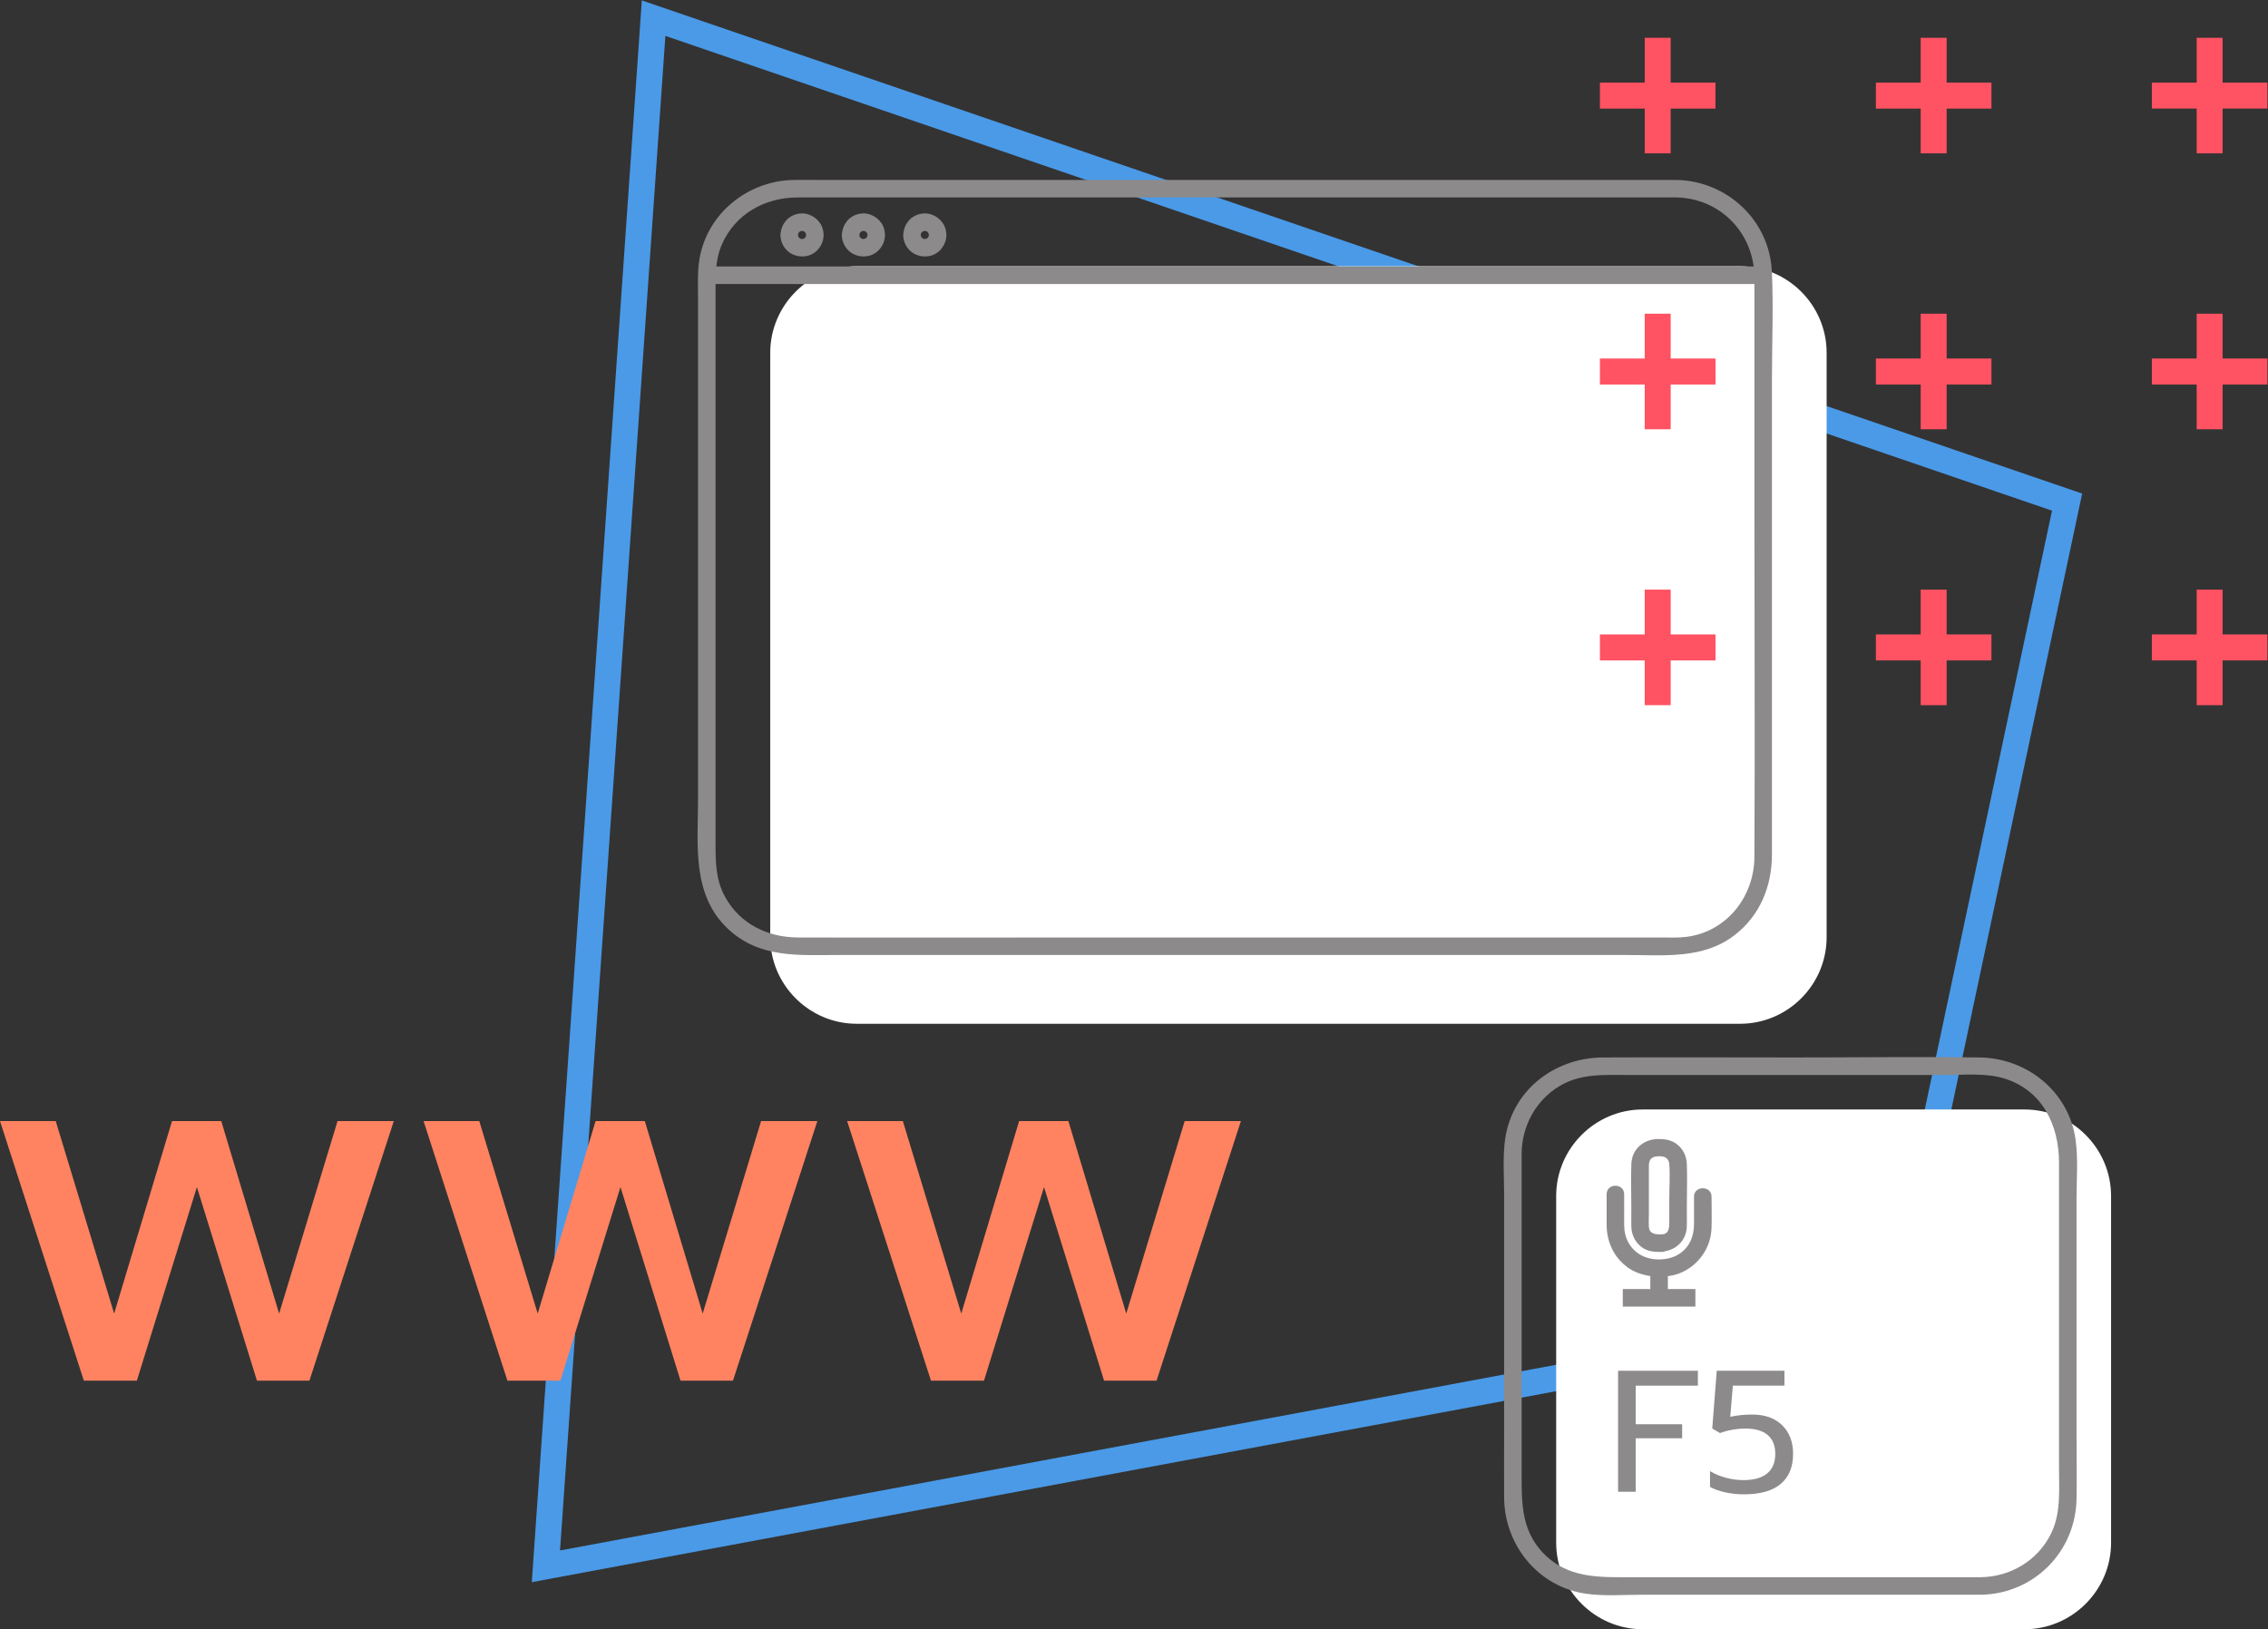 <svg xmlns:dc="http://purl.org/dc/elements/1.1/" xmlns:cc="http://creativecommons.org/ns#" xmlns:rdf="http://www.w3.org/1999/02/22-rdf-syntax-ns#" xmlns:svg="http://www.w3.org/2000/svg" xmlns="http://www.w3.org/2000/svg" viewBox="0 0 139.72 100.39" height="100.39" width="139.72" xml:space="preserve" id="svg2"><rect x="0" y="0" width="139.72" height="100.39" fill="#333333" stroke="none"/><defs id="defs6"><clipPath id="clipPath22" clipPathUnits="userSpaceOnUse"><path id="path20" d="M 0,75.293 H 104.79 V 0 H 0 Z"></path></clipPath></defs><g transform="matrix(1.333,0,0,-1.333,0,100.39)" id="g10"><g transform="translate(29.662,75.292)" id="g12"><path id="path14" style="fill:#4a9ae8;fill-opacity:1;fill-rule:nonzero;stroke:none" d="m 0,0 -5.085,-73.116 63.479,11.838 8.172,38.483 z M 1.089,-1.64 65.172,-23.586 57.386,-60.245 -3.78,-71.651 Z"></path></g><g id="g16"><g clip-path="url(#clipPath22)" id="g18"><g transform="translate(80.418,63.005)" id="g24"><path id="path26" style="fill:#ffffff;fill-opacity:1;fill-rule:nonzero;stroke:none" d="m 0,0 h -40.821 c -2.2,0 -4,-1.8 -4,-4 v -27.017 c 0,-2.2 1.8,-4 4,-4 H 0 c 2.2,0 4,1.8 4,4 V -4 C 4,-1.8 2.2,0 0,0"></path></g><g transform="translate(77.486,66.994)" id="g28"><path id="path30" style="fill:#8c8a8a;fill-opacity:1;fill-rule:nonzero;stroke:none" d="m 0,0 h -12.131 -20.901 -6.646 c -0.376,0 -0.754,0.007 -1.13,0 -2.099,-0.038 -3.97,-1.518 -4.345,-3.618 -0.109,-0.608 -0.073,-1.245 -0.073,-1.861 v -3.312 -10.244 -9.577 c 0,-2.108 -0.311,-4.444 1.411,-6.033 1.46,-1.348 3.264,-1.182 5.075,-1.182 h 7.589 21.046 7.813 c 1.711,0 3.505,-0.203 4.958,0.908 1.19,0.91 1.736,2.271 1.739,3.737 0.002,0.778 0,1.556 0,2.335 v 9.378 10.292 c 0,1.643 0.072,3.303 -0.004,4.945 C 4.293,-1.871 2.339,-0.05 0,0 c -0.521,0.011 -0.521,-0.799 0,-0.81 2.035,-0.044 3.581,-1.666 3.595,-3.686 0.004,-0.633 0,-1.266 0,-1.899 v -8.731 c 0,-5.386 0.027,-10.773 0,-16.16 -0.009,-1.833 -1.265,-3.461 -3.137,-3.702 -0.403,-0.051 -0.824,-0.029 -1.23,-0.029 H -6.709 -26.93 c -4.557,0 -9.115,-0.012 -13.672,0 -1.4,0.004 -2.679,0.618 -3.375,1.879 -0.44,0.798 -0.439,1.626 -0.439,2.495 v 7.435 17.954 c 0,0.779 -0.029,1.533 0.293,2.273 0.614,1.409 1.987,2.165 3.482,2.171 1.546,0.006 3.093,0 4.64,0 H -16.434 -0.848 0 C 0.521,-0.81 0.522,0 0,0"></path></g><g transform="translate(102.719,71.492)" id="g32"><path id="path34" style="fill:#ff5262;fill-opacity:1;fill-rule:nonzero;stroke:none" d="M 0,0 V 2.071 H -1.2 V 0 H -3.271 V -1.199 H -1.2 V -3.27 H 0 v 2.071 H 2.07 L 2.07,0 Z"></path></g><g transform="translate(89.965,73.563)" id="g36"><path id="path38" style="fill:#ff5262;fill-opacity:1;fill-rule:nonzero;stroke:none" d="m 0,0 h -1.2 v -2.071 h -2.071 v -1.2 H -1.2 v -2.07 H 0 v 2.07 h 2.071 v 1.2 l -2.071,0 z"></path></g><g transform="translate(77.211,73.563)" id="g40"><path id="path42" style="fill:#ff5262;fill-opacity:1;fill-rule:nonzero;stroke:none" d="m 0,0 h -1.2 v -2.071 h -2.071 v -1.2 H -1.2 v -2.07 H 0 v 2.07 h 2.071 v 1.2 l -2.071,0 z"></path></g><g transform="translate(102.719,60.809)" id="g44"><path id="path46" style="fill:#ff5262;fill-opacity:1;fill-rule:nonzero;stroke:none" d="m 0,0 h -1.2 v -2.071 h -2.071 v -1.2 H -1.2 v -2.07 H 0 v 2.07 h 2.07 v 1.2 H 0 Z"></path></g><g transform="translate(89.965,60.809)" id="g48"><path id="path50" style="fill:#ff5262;fill-opacity:1;fill-rule:nonzero;stroke:none" d="m 0,0 h -1.2 v -2.071 h -2.071 v -1.2 H -1.2 v -2.07 H 0 v 2.07 h 2.071 v 1.2 l -2.071,0 z"></path></g><g transform="translate(77.211,60.809)" id="g52"><path id="path54" style="fill:#ff5262;fill-opacity:1;fill-rule:nonzero;stroke:none" d="m 0,0 h -1.2 v -2.071 h -2.071 v -1.2 H -1.2 v -2.07 H 0 v 2.07 h 2.071 v 1.2 l -2.071,0 z"></path></g><g transform="translate(102.719,48.055)" id="g56"><path id="path58" style="fill:#ff5262;fill-opacity:1;fill-rule:nonzero;stroke:none" d="m 0,0 h -1.2 v -2.071 h -2.071 v -1.2 H -1.2 v -2.07 H 0 v 2.07 h 2.07 v 1.2 H 0 Z"></path></g><g transform="translate(89.965,48.055)" id="g60"><path id="path62" style="fill:#ff5262;fill-opacity:1;fill-rule:nonzero;stroke:none" d="m 0,0 h -1.2 v -2.071 h -2.071 v -1.2 H -1.2 v -2.07 H 0 v 2.07 h 2.071 v 1.2 l -2.071,0 z"></path></g><g transform="translate(77.211,48.055)" id="g64"><path id="path66" style="fill:#ff5262;fill-opacity:1;fill-rule:nonzero;stroke:none" d="m 0,0 h -1.2 v -2.071 h -2.071 v -1.2 H -1.2 v -2.07 H 0 v 2.07 h 2.071 v 1.2 l -2.071,0 z"></path></g><path id="path68" style="fill:#8c8a8a;fill-opacity:1;fill-rule:nonzero;stroke:none" d="m 81.486,62.183 h -48.82 v 0.811 h 48.82 z"></path><g transform="translate(37.254,64.45)" id="g70"><path id="path72" style="fill:#8c8a8a;fill-opacity:1;fill-rule:nonzero;stroke:none" d="m 0,0 c 0,-0.027 -0.002,-0.054 -0.006,-0.082 l 0.015,0.108 c -0.008,-0.053 -0.022,-0.103 -0.043,-0.152 0.014,0.032 0.028,0.064 0.041,0.096 -0.021,-0.047 -0.047,-0.091 -0.079,-0.133 0.021,0.028 0.042,0.055 0.063,0.082 -0.029,-0.036 -0.061,-0.068 -0.098,-0.097 0.028,0.021 0.055,0.042 0.082,0.063 -0.041,-0.032 -0.085,-0.058 -0.133,-0.079 0.033,0.013 0.065,0.027 0.097,0.04 -0.049,-0.02 -0.099,-0.034 -0.152,-0.042 l 0.107,0.014 c -0.054,-0.006 -0.108,-0.006 -0.163,0 l 0.108,-0.014 c -0.053,0.008 -0.103,0.022 -0.153,0.042 0.033,-0.013 0.065,-0.027 0.097,-0.04 -0.048,0.021 -0.091,0.047 -0.133,0.079 0.028,-0.021 0.055,-0.042 0.082,-0.063 -0.036,0.029 -0.068,0.061 -0.098,0.097 0.021,-0.027 0.043,-0.054 0.064,-0.082 -0.032,0.042 -0.058,0.086 -0.08,0.133 0.014,-0.032 0.028,-0.064 0.041,-0.096 -0.02,0.049 -0.034,0.099 -0.042,0.152 l 0.014,-0.108 c -0.007,0.055 -0.007,0.109 0,0.164 l -0.014,-0.108 c 0.008,0.053 0.022,0.103 0.042,0.152 -0.013,-0.032 -0.027,-0.064 -0.041,-0.096 0.022,0.047 0.048,0.091 0.08,0.133 -0.021,-0.028 -0.043,-0.055 -0.064,-0.082 0.03,0.036 0.062,0.068 0.098,0.097 -0.027,-0.021 -0.054,-0.042 -0.082,-0.063 0.042,0.032 0.085,0.058 0.133,0.079 -0.032,-0.013 -0.064,-0.027 -0.097,-0.04 0.05,0.02 0.1,0.034 0.153,0.042 L -0.269,0.182 c 0.055,0.006 0.109,0.006 0.163,0 L -0.213,0.196 C -0.16,0.188 -0.11,0.174 -0.061,0.154 -0.093,0.167 -0.125,0.181 -0.158,0.194 -0.11,0.173 -0.066,0.147 -0.025,0.115 -0.052,0.136 -0.079,0.157 -0.107,0.178 -0.07,0.149 -0.038,0.117 -0.009,0.081 -0.03,0.108 -0.051,0.135 -0.072,0.163 -0.04,0.121 -0.014,0.077 0.007,0.03 -0.006,0.062 -0.02,0.094 -0.034,0.126 -0.013,0.077 0.001,0.027 0.009,-0.026 L -0.006,0.082 C -0.002,0.054 0,0.027 0,0 0.003,-0.212 0.184,-0.415 0.405,-0.405 0.622,-0.395 0.813,-0.227 0.81,0 0.807,0.192 0.754,0.395 0.641,0.553 0.51,0.737 0.345,0.864 0.133,0.943 -0.229,1.079 -0.687,0.956 -0.934,0.659 -1.081,0.481 -1.159,0.287 -1.182,0.057 c -0.018,-0.19 0.039,-0.401 0.136,-0.565 0.096,-0.16 0.243,-0.304 0.413,-0.383 0.214,-0.098 0.427,-0.124 0.659,-0.082 0.196,0.035 0.4,0.156 0.528,0.308 C 0.715,-0.475 0.807,-0.251 0.81,0 0.813,0.212 0.622,0.415 0.405,0.405 0.183,0.395 0.003,0.227 0,0"></path></g><g transform="translate(40.091,64.45)" id="g74"><path id="path76" style="fill:#8c8a8a;fill-opacity:1;fill-rule:nonzero;stroke:none" d="m 0,0 c 0,-0.027 -0.002,-0.054 -0.006,-0.082 0.005,0.036 0.01,0.072 0.015,0.108 -0.008,-0.053 -0.022,-0.103 -0.043,-0.152 0.014,0.032 0.028,0.064 0.041,0.096 -0.021,-0.047 -0.047,-0.091 -0.079,-0.133 0.021,0.028 0.042,0.055 0.063,0.082 -0.029,-0.036 -0.061,-0.068 -0.098,-0.097 0.028,0.021 0.055,0.042 0.082,0.063 -0.041,-0.032 -0.085,-0.058 -0.133,-0.079 0.033,0.013 0.065,0.027 0.097,0.04 -0.049,-0.02 -0.099,-0.034 -0.152,-0.042 l 0.107,0.014 c -0.054,-0.006 -0.108,-0.006 -0.163,0 0.036,-0.004 0.072,-0.009 0.108,-0.014 -0.053,0.008 -0.103,0.022 -0.153,0.042 0.033,-0.013 0.065,-0.027 0.097,-0.04 -0.048,0.021 -0.091,0.047 -0.133,0.079 0.028,-0.021 0.055,-0.042 0.082,-0.063 -0.036,0.029 -0.068,0.061 -0.098,0.097 0.021,-0.027 0.043,-0.054 0.064,-0.082 -0.032,0.042 -0.058,0.086 -0.08,0.133 0.014,-0.032 0.028,-0.064 0.041,-0.096 -0.02,0.049 -0.034,0.099 -0.042,0.152 l 0.014,-0.108 c -0.007,0.055 -0.007,0.109 0,0.164 l -0.014,-0.108 c 0.008,0.053 0.022,0.103 0.042,0.152 -0.013,-0.032 -0.027,-0.064 -0.041,-0.096 0.022,0.047 0.048,0.091 0.08,0.133 -0.021,-0.028 -0.043,-0.055 -0.064,-0.082 0.03,0.036 0.062,0.068 0.098,0.097 -0.027,-0.021 -0.054,-0.042 -0.082,-0.063 0.042,0.032 0.085,0.058 0.133,0.079 -0.032,-0.013 -0.064,-0.027 -0.097,-0.04 0.05,0.02 0.1,0.034 0.153,0.042 -0.036,-0.005 -0.072,-0.01 -0.108,-0.014 0.055,0.006 0.109,0.006 0.163,0 L -0.213,0.196 C -0.16,0.188 -0.11,0.174 -0.061,0.154 -0.093,0.167 -0.125,0.181 -0.158,0.194 -0.11,0.173 -0.066,0.147 -0.025,0.115 -0.052,0.136 -0.079,0.157 -0.107,0.178 -0.07,0.149 -0.038,0.117 -0.009,0.081 -0.03,0.108 -0.051,0.135 -0.072,0.163 -0.04,0.121 -0.014,0.077 0.007,0.03 -0.006,0.062 -0.02,0.094 -0.034,0.126 -0.013,0.077 0.001,0.027 0.009,-0.026 0.004,0.01 -0.001,0.046 -0.006,0.082 -0.002,0.054 0,0.027 0,0 0.003,-0.212 0.184,-0.415 0.405,-0.405 0.622,-0.395 0.813,-0.227 0.81,0 0.807,0.192 0.754,0.395 0.641,0.553 0.51,0.737 0.345,0.864 0.133,0.943 -0.229,1.079 -0.687,0.956 -0.934,0.659 -1.081,0.481 -1.159,0.287 -1.182,0.057 c -0.018,-0.19 0.039,-0.401 0.136,-0.565 0.096,-0.16 0.243,-0.304 0.413,-0.383 0.214,-0.098 0.427,-0.124 0.659,-0.082 0.196,0.035 0.4,0.156 0.528,0.308 C 0.715,-0.475 0.807,-0.251 0.81,0 0.813,0.212 0.622,0.415 0.405,0.405 0.183,0.395 0.003,0.227 0,0"></path></g><g transform="translate(42.928,64.45)" id="g78"><path id="path80" style="fill:#8c8a8a;fill-opacity:1;fill-rule:nonzero;stroke:none" d="m 0,0 c 0,-0.027 -0.002,-0.054 -0.006,-0.082 0.005,0.036 0.01,0.072 0.015,0.108 -0.008,-0.053 -0.022,-0.103 -0.043,-0.152 0.014,0.032 0.028,0.064 0.041,0.096 -0.021,-0.047 -0.047,-0.091 -0.079,-0.133 0.021,0.028 0.042,0.055 0.063,0.082 -0.029,-0.036 -0.061,-0.068 -0.098,-0.097 0.028,0.021 0.055,0.042 0.082,0.063 -0.041,-0.032 -0.085,-0.058 -0.133,-0.079 0.033,0.013 0.065,0.027 0.097,0.04 -0.049,-0.02 -0.099,-0.034 -0.152,-0.042 l 0.107,0.014 c -0.054,-0.006 -0.108,-0.006 -0.163,0 l 0.108,-0.014 c -0.053,0.008 -0.103,0.022 -0.153,0.042 0.033,-0.013 0.065,-0.027 0.097,-0.04 -0.048,0.021 -0.091,0.047 -0.133,0.079 0.028,-0.021 0.055,-0.042 0.082,-0.063 -0.036,0.029 -0.068,0.061 -0.098,0.097 0.021,-0.027 0.043,-0.054 0.064,-0.082 -0.032,0.042 -0.058,0.086 -0.08,0.133 0.014,-0.032 0.028,-0.064 0.041,-0.096 -0.02,0.049 -0.034,0.099 -0.042,0.152 l 0.014,-0.108 c -0.007,0.055 -0.007,0.109 0,0.164 l -0.014,-0.108 c 0.008,0.053 0.022,0.103 0.042,0.152 -0.013,-0.032 -0.027,-0.064 -0.041,-0.096 0.022,0.047 0.048,0.091 0.08,0.133 -0.021,-0.028 -0.043,-0.055 -0.064,-0.082 0.03,0.036 0.062,0.068 0.098,0.097 -0.027,-0.021 -0.054,-0.042 -0.082,-0.063 0.042,0.032 0.085,0.058 0.133,0.079 l -0.097,-0.04 c 0.05,0.02 0.1,0.034 0.153,0.042 L -0.269,0.182 c 0.055,0.006 0.109,0.006 0.163,0 L -0.213,0.196 C -0.16,0.188 -0.11,0.174 -0.061,0.154 l -0.097,0.04 C -0.11,0.173 -0.066,0.147 -0.025,0.115 -0.052,0.136 -0.079,0.157 -0.107,0.178 -0.07,0.149 -0.038,0.117 -0.009,0.081 -0.03,0.108 -0.051,0.135 -0.072,0.163 -0.04,0.121 -0.014,0.077 0.007,0.03 -0.006,0.062 -0.02,0.094 -0.034,0.126 -0.013,0.077 0.001,0.027 0.009,-0.026 0.004,0.01 -0.001,0.046 -0.006,0.082 -0.002,0.054 0,0.027 0,0 0.003,-0.212 0.184,-0.415 0.405,-0.405 0.622,-0.395 0.813,-0.227 0.81,0 0.807,0.192 0.754,0.395 0.641,0.553 0.51,0.737 0.345,0.864 0.133,0.943 -0.229,1.079 -0.687,0.956 -0.934,0.659 -1.081,0.481 -1.159,0.287 -1.182,0.057 c -0.018,-0.19 0.039,-0.401 0.136,-0.565 0.096,-0.16 0.243,-0.304 0.413,-0.383 0.214,-0.098 0.427,-0.124 0.659,-0.082 0.196,0.035 0.4,0.156 0.528,0.308 C 0.715,-0.475 0.807,-0.251 0.81,0 0.813,0.212 0.622,0.415 0.405,0.405 0.183,0.395 0.003,0.227 0,0"></path></g><g transform="translate(0,23.491)" id="g82"><path id="path84" style="fill:#ff8361;fill-opacity:1;fill-rule:nonzero;stroke:none" d="M 0,0 H 2.575 L 5.275,-8.9 7.95,0 h 2.275 L 12.9,-8.9 15.6,0 h 2.6 L 14.3,-12 H 11.875 L 9.1,-3.051 6.325,-12 h -2.45 z"></path></g><g transform="translate(19.575,23.491)" id="g86"><path id="path88" style="fill:#ff8361;fill-opacity:1;fill-rule:nonzero;stroke:none" d="M 0,0 H 2.575 L 5.275,-8.9 7.95,0 h 2.275 L 12.9,-8.9 15.6,0 h 2.6 L 14.3,-12 H 11.875 L 9.1,-3.051 6.325,-12 h -2.45 z"></path></g><g transform="translate(39.15,23.491)" id="g90"><path id="path92" style="fill:#ff8361;fill-opacity:1;fill-rule:nonzero;stroke:none" d="M 0,0 H 2.575 L 5.275,-8.9 7.95,0 h 2.275 L 12.9,-8.9 15.6,0 h 2.6 L 14.3,-12 H 11.875 L 9.1,-3.051 6.325,-12 h -2.45 z"></path></g><g transform="translate(93.564)" id="g94"><path id="path96" style="fill:#ffffff;fill-opacity:1;fill-rule:nonzero;stroke:none" d="m 0,0 h -17.645 c -2.2,0 -4,1.8 -4,4 v 16.026 c 0,2.2 1.8,4 4,4 H 0 c 2.2,0 4,-1.8 4,-4 V 4 C 4,1.8 2.2,0 0,0"></path></g><g transform="translate(94.757,4.356)" id="g98"><path id="path100" style="fill:#8c8a8a;fill-opacity:1;fill-rule:nonzero;stroke:none" d="m 0,0 c -0.624,-1.203 -1.851,-1.922 -3.194,-1.951 h -16.745 c -1.327,0 -2.573,0.109 -3.551,1.173 -0.942,1.026 -0.944,2.247 -0.944,3.529 v 10.066 4.116 c 0,0.244 -0.004,0.488 0,0.732 0.024,1.255 0.655,2.423 1.738,3.079 0.982,0.595 2.05,0.521 3.141,0.521 h 4.417 10.297 c 0.873,0 1.862,0.1 2.706,-0.16 1.773,-0.547 2.536,-2.165 2.536,-3.893 V 7.864 3.109 C 0.401,2.056 0.502,0.967 0,0 m 1.164,18.291 c -0.315,2.21 -2.24,3.753 -4.431,3.784 -2.832,0.04 -5.668,0 -8.5,0 -2.969,0 -5.939,0.014 -8.909,0 -2.04,-0.01 -3.894,-1.264 -4.424,-3.291 -0.246,-0.941 -0.144,-2.013 -0.144,-2.977 V 4.909 c 0,-1.062 -0.008,-2.123 0,-3.185 0.017,-2.194 1.579,-4.123 3.785,-4.438 0.843,-0.12 1.737,-0.047 2.585,-0.047 h 5.12 9.933 0.627 c 2.449,0.052 4.364,1.994 4.405,4.437 0.017,0.976 0,1.954 0,2.93 v 10.945 c 0,0.898 0.08,1.846 -0.047,2.74"></path></g><g transform="translate(74.78,6.356)" id="g102"><path id="path104" style="fill:#8c8a8a;fill-opacity:1;fill-rule:nonzero;stroke:none" d="M 0,0 H 0.816 V 2.472 H 2.961 V 3.12 H 0.816 V 4.904 H 3.688 V 5.592 H 0 Z"></path></g><g transform="translate(80.972,9.925)" id="g106"><path id="path108" style="fill:#8c8a8a;fill-opacity:1;fill-rule:nonzero;stroke:none" d="m 0,0 c -0.341,0 -0.677,-0.035 -1.008,-0.104 l 0.12,1.44 h 2.384 v 0.687 h -3.128 l -0.208,-2.671 0.361,-0.208 c 0.165,0.064 0.353,0.114 0.563,0.152 0.211,0.037 0.412,0.056 0.604,0.056 0.458,0 0.804,-0.1 1.037,-0.3 0.231,-0.2 0.347,-0.489 0.347,-0.868 0,-0.401 -0.125,-0.704 -0.376,-0.909 -0.251,-0.205 -0.619,-0.307 -1.103,-0.307 -0.251,0 -0.516,0.036 -0.793,0.107 -0.278,0.072 -0.525,0.175 -0.743,0.309 v -0.729 c 0.191,-0.106 0.426,-0.19 0.704,-0.252 0.276,-0.06 0.562,-0.091 0.855,-0.091 0.763,0 1.333,0.161 1.712,0.484 0.379,0.322 0.568,0.785 0.568,1.388 0,0.548 -0.167,0.989 -0.503,1.32 C 1.057,-0.166 0.593,0 0,0"></path></g><g transform="translate(76.203,19.237)" id="g110"><path id="path112" style="fill:#8c8a8a;fill-opacity:1;fill-rule:nonzero;stroke:none" d="M 0,0 V 2.063 C 0,2.267 -0.015,2.49 0.213,2.587 0.326,2.636 0.536,2.634 0.657,2.612 0.829,2.579 0.932,2.431 0.944,2.266 c 0.038,-0.529 0,-1.075 0,-1.606 V -0.435 C 0.944,-0.686 0.925,-0.973 0.596,-0.986 0.317,-0.986 0.021,-0.98 0,-0.628 -0.013,-0.42 0,-0.208 0,0 m -0.81,-0.638 c 0.013,-0.402 0.209,-0.778 0.558,-0.99 0.264,-0.161 0.55,-0.168 0.848,-0.168 0.069,0 0.128,0.015 0.179,0.04 0.561,0.105 0.965,0.551 0.979,1.144 0.006,0.288 0,0.578 0,0.867 0,0.669 0.025,1.343 0,2.011 C 1.74,2.635 1.582,2.968 1.285,3.191 1.036,3.379 0.755,3.424 0.451,3.424 c -0.683,0 -1.236,-0.452 -1.261,-1.159 -0.024,-0.682 0,-1.369 0,-2.051 0,-0.283 -0.009,-0.569 0,-0.852"></path></g><g transform="translate(75.248,16.709)" id="g114"><path id="path116" style="fill:#8c8a8a;fill-opacity:1;fill-rule:nonzero;stroke:none" d="m 0,0 c 0.29,-0.206 0.65,-0.327 1.022,-0.383 v -0.6 H -0.25 v -0.811 h 3.355 v 0.811 H 1.832 v 0.594 c 0.177,0.026 0.351,0.062 0.512,0.123 0.878,0.336 1.477,1.162 1.507,2.105 0.015,0.481 0,0.965 0,1.446 0,0.521 -0.81,0.522 -0.81,0 V 2.018 C 3.041,1.445 2.825,0.918 2.315,0.613 1.825,0.32 1.085,0.307 0.586,0.587 0.069,0.877 -0.187,1.4 -0.187,1.979 V 3.4 c 0,0.521 -0.81,0.522 -0.81,0 V 2 C -0.997,1.196 -0.663,0.47 0,0"></path></g></g></g></g></svg>